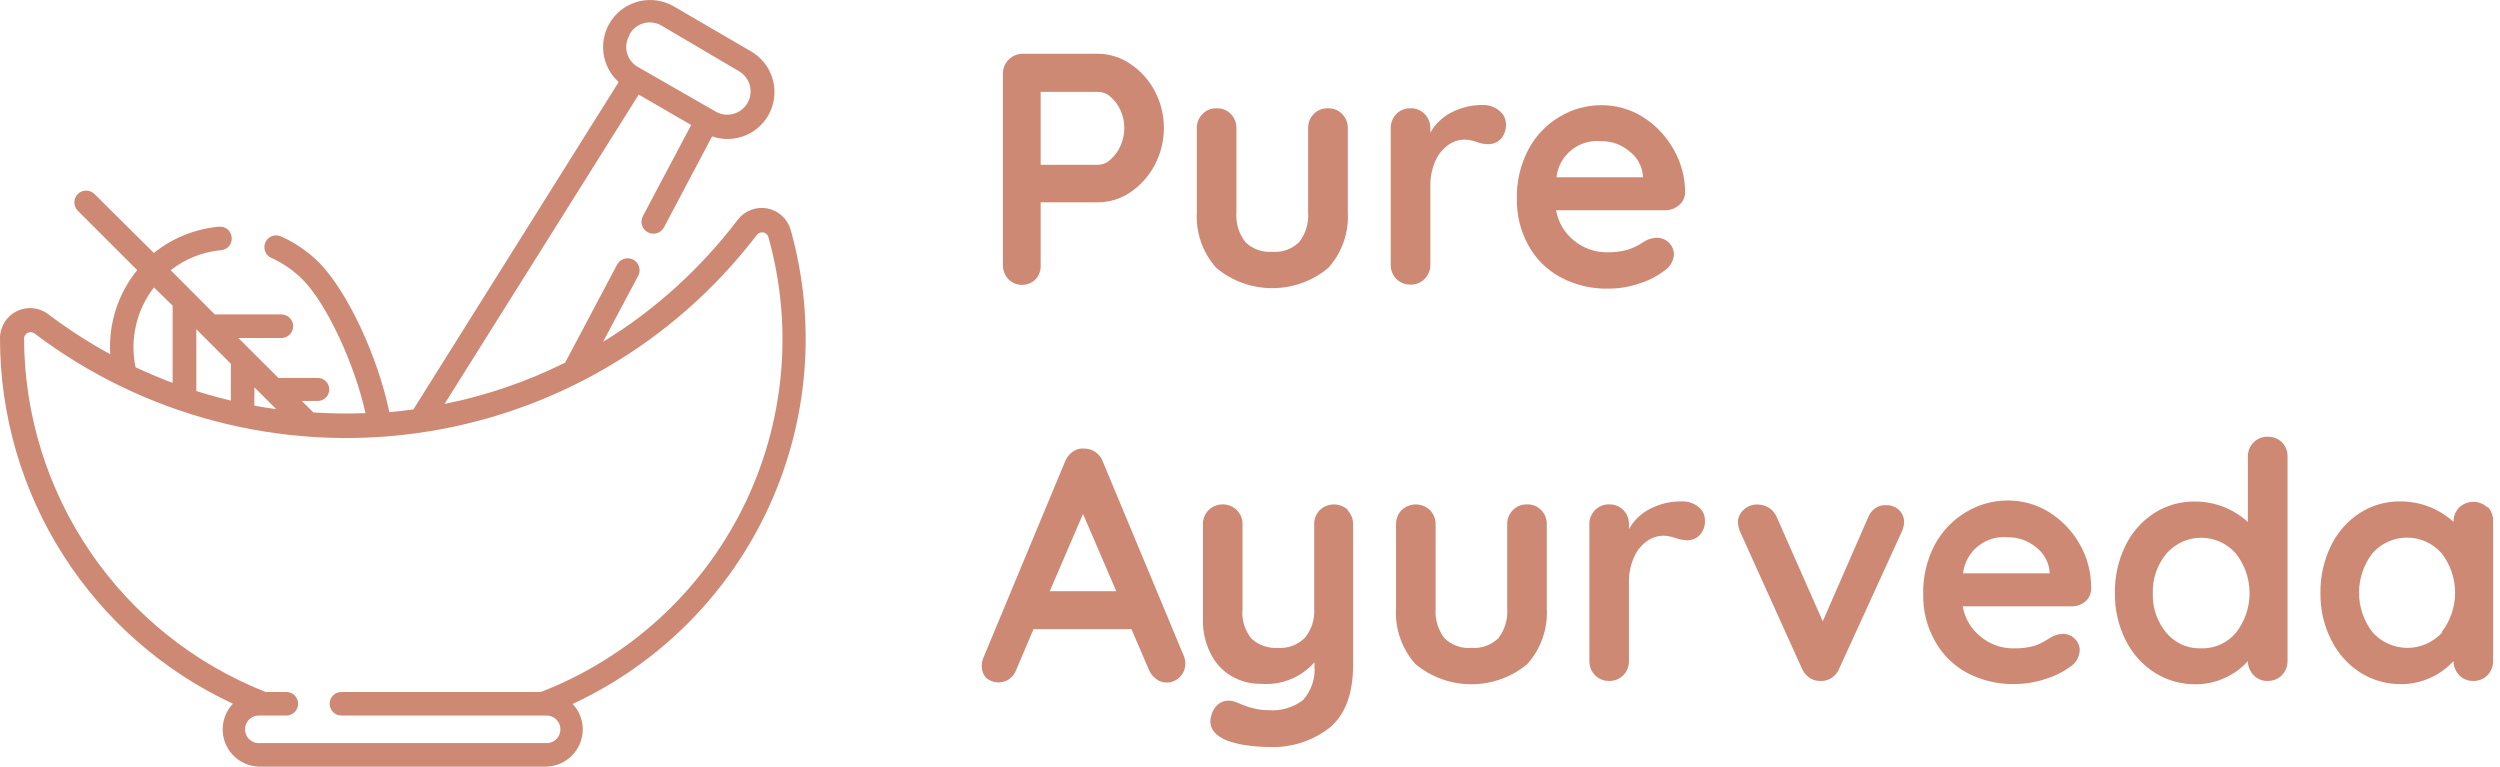<svg width="150" height="46" viewBox="0 0 150 46" fill="none" xmlns="http://www.w3.org/2000/svg">
<path d="M47.443 13.796C47.352 13.473 47.174 13.181 46.927 12.954C46.68 12.726 46.374 12.572 46.045 12.508C45.715 12.444 45.374 12.473 45.06 12.592C44.746 12.711 44.471 12.915 44.267 13.181C42.048 16.105 39.306 18.591 36.181 20.514L38.287 16.558C38.379 16.391 38.4 16.195 38.347 16.013C38.294 15.83 38.171 15.676 38.004 15.584C37.837 15.493 37.641 15.471 37.459 15.524C37.276 15.577 37.122 15.701 37.031 15.867L33.91 21.757C31.617 22.899 29.184 23.733 26.673 24.236L38.322 5.676L41.47 7.499L38.577 12.961C38.532 13.043 38.503 13.134 38.493 13.227C38.483 13.321 38.491 13.416 38.517 13.506C38.543 13.596 38.587 13.681 38.646 13.754C38.705 13.828 38.778 13.889 38.86 13.934C38.943 13.979 39.033 14.008 39.127 14.018C39.221 14.029 39.315 14.021 39.406 13.994C39.496 13.968 39.58 13.924 39.654 13.865C39.727 13.806 39.788 13.734 39.834 13.651L42.727 8.182C43.392 8.414 44.119 8.388 44.766 8.11C45.413 7.831 45.932 7.321 46.221 6.679C46.51 6.038 46.549 5.311 46.329 4.642C46.109 3.973 45.647 3.411 45.033 3.066L40.4 0.366C39.794 0.024 39.084 -0.084 38.404 0.066C37.724 0.215 37.123 0.61 36.717 1.174C36.311 1.739 36.127 2.434 36.201 3.126C36.276 3.818 36.603 4.458 37.12 4.923L24.802 24.567C24.326 24.63 23.842 24.685 23.359 24.726C22.669 21.391 20.853 17.49 19.14 15.75C18.481 15.092 17.706 14.561 16.855 14.183C16.683 14.107 16.489 14.102 16.314 14.169C16.14 14.236 15.999 14.371 15.923 14.542C15.847 14.713 15.842 14.907 15.909 15.082C15.976 15.257 16.11 15.398 16.282 15.474C16.972 15.785 17.601 16.218 18.139 16.751C19.596 18.215 21.267 21.806 21.93 24.788C20.887 24.829 19.843 24.815 18.802 24.747L18.111 24.057H19.064C19.247 24.057 19.423 23.984 19.552 23.854C19.682 23.725 19.755 23.549 19.755 23.366C19.755 23.183 19.682 23.007 19.552 22.878C19.423 22.748 19.247 22.676 19.064 22.676H16.703L14.3 20.28H16.882C17.07 20.28 17.25 20.205 17.383 20.072C17.515 19.94 17.59 19.76 17.59 19.572C17.59 19.384 17.515 19.204 17.383 19.072C17.25 18.939 17.07 18.864 16.882 18.864H12.884L10.24 16.213C11.109 15.53 12.157 15.113 13.257 15.011C13.351 15.005 13.443 14.98 13.527 14.938C13.611 14.895 13.685 14.836 13.745 14.763C13.806 14.691 13.85 14.607 13.877 14.517C13.903 14.426 13.911 14.331 13.899 14.238C13.893 14.144 13.867 14.052 13.823 13.969C13.78 13.885 13.72 13.811 13.647 13.752C13.574 13.692 13.489 13.648 13.398 13.623C13.308 13.597 13.213 13.59 13.119 13.603C11.697 13.735 10.345 14.283 9.232 15.177L5.669 11.642C5.603 11.576 5.525 11.524 5.439 11.488C5.353 11.453 5.261 11.434 5.168 11.434C5.075 11.434 4.983 11.453 4.897 11.488C4.812 11.524 4.734 11.576 4.668 11.642C4.602 11.707 4.55 11.786 4.514 11.871C4.479 11.957 4.46 12.049 4.46 12.142C4.46 12.235 4.479 12.327 4.514 12.413C4.55 12.499 4.602 12.577 4.668 12.643L8.231 16.206C7.078 17.626 6.501 19.428 6.615 21.253C5.319 20.548 4.077 19.747 2.9 18.857C2.632 18.651 2.311 18.525 1.974 18.492C1.638 18.46 1.299 18.523 0.996 18.674C0.694 18.826 0.44 19.059 0.264 19.348C0.088 19.637 -0.004 19.969 0 20.307C-0 24.912 1.315 29.421 3.79 33.304C6.266 37.187 9.8 40.281 13.975 42.223C13.674 42.541 13.472 42.94 13.396 43.371C13.319 43.803 13.371 44.247 13.544 44.649C13.718 45.051 14.005 45.394 14.372 45.634C14.738 45.874 15.167 46.001 15.605 46H32.722C33.316 46 33.886 45.764 34.306 45.345C34.727 44.926 34.964 44.357 34.966 43.763C34.968 43.195 34.751 42.648 34.358 42.237C39.559 39.82 43.731 35.632 46.128 30.422C48.526 25.211 48.991 19.318 47.443 13.796ZM37.776 2.058C37.866 1.895 37.987 1.753 38.133 1.638C38.279 1.523 38.447 1.44 38.626 1.391C38.805 1.343 38.992 1.331 39.176 1.357C39.36 1.382 39.537 1.445 39.696 1.54L44.329 4.267C44.488 4.358 44.629 4.479 44.741 4.624C44.854 4.769 44.937 4.935 44.986 5.112C45.035 5.289 45.048 5.473 45.025 5.656C45.003 5.838 44.944 6.014 44.854 6.173C44.763 6.333 44.642 6.473 44.497 6.586C44.352 6.698 44.186 6.782 44.009 6.83C43.652 6.929 43.27 6.881 42.948 6.698L38.287 4.026C38.125 3.936 37.982 3.815 37.867 3.669C37.753 3.523 37.669 3.355 37.62 3.176C37.572 2.997 37.56 2.81 37.586 2.626C37.611 2.442 37.674 2.265 37.769 2.106L37.776 2.058ZM11.78 23.463V19.755L13.851 21.826V24.036C13.154 23.87 12.463 23.677 11.78 23.463ZM15.267 23.242L16.572 24.547C16.13 24.492 15.695 24.416 15.26 24.34L15.267 23.242ZM9.239 17.248L10.357 18.339V22.973C9.605 22.689 8.866 22.379 8.134 22.034C7.959 21.203 7.968 20.346 8.158 19.519C8.349 18.693 8.718 17.918 9.239 17.248ZM32.453 41.519H20.487C20.299 41.519 20.119 41.593 19.986 41.726C19.854 41.859 19.779 42.039 19.779 42.227C19.779 42.414 19.854 42.594 19.986 42.727C20.119 42.86 20.299 42.934 20.487 42.934H32.722C32.837 42.924 32.952 42.937 33.061 42.974C33.171 43.011 33.271 43.07 33.356 43.147C33.441 43.225 33.509 43.319 33.556 43.425C33.602 43.53 33.626 43.644 33.626 43.759C33.626 43.875 33.602 43.989 33.556 44.094C33.509 44.199 33.441 44.294 33.356 44.371C33.271 44.449 33.171 44.508 33.061 44.545C32.952 44.581 32.837 44.595 32.722 44.584H15.605C15.49 44.595 15.375 44.581 15.265 44.545C15.156 44.508 15.056 44.449 14.971 44.371C14.886 44.294 14.818 44.199 14.771 44.094C14.725 43.989 14.701 43.875 14.701 43.759C14.701 43.644 14.725 43.53 14.771 43.425C14.818 43.319 14.886 43.225 14.971 43.147C15.056 43.07 15.156 43.011 15.265 42.974C15.375 42.937 15.49 42.924 15.605 42.934H17.179C17.367 42.934 17.547 42.86 17.68 42.727C17.812 42.594 17.887 42.414 17.887 42.227C17.887 42.039 17.812 41.859 17.68 41.726C17.547 41.593 17.367 41.519 17.179 41.519H15.943C11.677 39.84 8.014 36.919 5.428 33.133C2.843 29.347 1.454 24.871 1.443 20.287C1.45 20.217 1.475 20.151 1.516 20.094C1.557 20.037 1.613 19.993 1.677 19.965C1.741 19.936 1.811 19.926 1.88 19.934C1.95 19.942 2.016 19.968 2.072 20.01C8.611 24.953 16.842 27.105 24.963 25.996C33.085 24.887 40.438 20.608 45.413 14.093C45.457 14.035 45.517 13.991 45.585 13.965C45.653 13.939 45.727 13.932 45.798 13.946C45.87 13.96 45.937 13.993 45.99 14.042C46.044 14.091 46.083 14.154 46.103 14.224C47.63 19.657 47.077 25.463 44.553 30.509C42.029 35.556 37.715 39.481 32.453 41.519Z" fill="#CD8973"/>
<path d="M67.819 3.833C68.433 4.245 68.936 4.802 69.283 5.456C69.645 6.14 69.835 6.904 69.835 7.679C69.835 8.454 69.645 9.217 69.283 9.902C68.936 10.559 68.433 11.121 67.819 11.539C67.251 11.926 66.58 12.135 65.892 12.139H62.44V15.868C62.452 16.028 62.432 16.188 62.381 16.34C62.33 16.492 62.249 16.632 62.143 16.752C62.035 16.86 61.907 16.946 61.766 17.004C61.625 17.063 61.474 17.093 61.321 17.093C61.169 17.093 61.018 17.063 60.877 17.004C60.736 16.946 60.608 16.86 60.5 16.752C60.279 16.512 60.163 16.194 60.175 15.868V4.434C60.172 4.274 60.202 4.116 60.261 3.968C60.321 3.82 60.41 3.686 60.523 3.573C60.636 3.46 60.77 3.371 60.918 3.312C61.066 3.252 61.224 3.222 61.384 3.225H65.892C66.581 3.231 67.252 3.443 67.819 3.833ZM66.638 9.564C66.894 9.337 67.097 9.057 67.232 8.742C67.382 8.409 67.46 8.048 67.46 7.682C67.46 7.317 67.382 6.956 67.232 6.622C67.097 6.312 66.894 6.036 66.638 5.815C66.435 5.626 66.17 5.518 65.892 5.511H62.44V9.888H65.892C66.173 9.878 66.439 9.762 66.638 9.564Z" fill="#CD8973"/>
<path d="M80.531 6.843C80.643 6.956 80.731 7.091 80.789 7.24C80.847 7.388 80.874 7.547 80.869 7.706V12.733C80.905 13.341 80.819 13.951 80.616 14.526C80.413 15.101 80.098 15.63 79.688 16.081C78.746 16.863 77.56 17.29 76.336 17.29C75.112 17.29 73.926 16.863 72.984 16.081C72.577 15.629 72.263 15.099 72.062 14.524C71.86 13.95 71.775 13.341 71.81 12.733V7.706C71.805 7.547 71.832 7.388 71.89 7.24C71.948 7.091 72.036 6.956 72.148 6.843C72.257 6.728 72.389 6.638 72.536 6.579C72.682 6.519 72.84 6.492 72.998 6.498C73.156 6.492 73.315 6.52 73.462 6.579C73.61 6.639 73.743 6.728 73.854 6.843C73.964 6.958 74.049 7.093 74.106 7.241C74.163 7.389 74.19 7.547 74.185 7.706V12.733C74.133 13.377 74.326 14.018 74.724 14.528C74.934 14.733 75.186 14.89 75.462 14.99C75.739 15.09 76.033 15.13 76.326 15.108C76.622 15.133 76.92 15.095 77.2 14.995C77.48 14.895 77.735 14.735 77.948 14.528C78.346 14.018 78.538 13.377 78.487 12.733V7.706C78.482 7.547 78.509 7.389 78.566 7.241C78.623 7.093 78.709 6.958 78.818 6.843C78.929 6.728 79.062 6.639 79.21 6.579C79.357 6.52 79.516 6.492 79.674 6.498C79.834 6.491 79.992 6.518 80.14 6.577C80.288 6.637 80.421 6.727 80.531 6.843Z" fill="#CD8973"/>
<path d="M89.949 6.636C90.072 6.728 90.173 6.846 90.244 6.982C90.314 7.119 90.353 7.27 90.356 7.423C90.368 7.591 90.346 7.759 90.292 7.918C90.237 8.077 90.151 8.223 90.038 8.348C89.838 8.545 89.567 8.654 89.286 8.652C89.049 8.649 88.815 8.603 88.595 8.514L88.333 8.438C88.187 8.396 88.036 8.375 87.884 8.376C87.53 8.378 87.186 8.489 86.897 8.694C86.558 8.939 86.291 9.271 86.124 9.653C85.911 10.136 85.807 10.659 85.82 11.186V15.868C85.825 16.027 85.797 16.186 85.739 16.334C85.681 16.483 85.593 16.617 85.481 16.731C85.372 16.844 85.239 16.934 85.093 16.993C84.947 17.053 84.79 17.081 84.632 17.076C84.473 17.08 84.315 17.052 84.168 16.992C84.021 16.933 83.887 16.844 83.776 16.731C83.666 16.616 83.58 16.481 83.523 16.333C83.466 16.184 83.439 16.026 83.444 15.868V7.706C83.439 7.548 83.466 7.39 83.523 7.241C83.58 7.093 83.666 6.958 83.776 6.843C83.886 6.729 84.02 6.639 84.167 6.579C84.315 6.52 84.473 6.492 84.632 6.498C84.79 6.492 84.948 6.519 85.094 6.579C85.24 6.638 85.373 6.729 85.481 6.843C85.593 6.957 85.681 7.092 85.739 7.24C85.797 7.388 85.825 7.547 85.82 7.706V7.962C86.119 7.426 86.574 6.995 87.125 6.726C87.69 6.442 88.315 6.295 88.948 6.298C89.311 6.286 89.667 6.406 89.949 6.636Z" fill="#CD8973"/>
<path d="M100.734 12.318C100.501 12.515 100.204 12.62 99.899 12.615H93.367C93.49 13.338 93.876 13.989 94.451 14.445C94.995 14.889 95.675 15.133 96.377 15.136C96.803 15.149 97.229 15.101 97.641 14.991C97.893 14.911 98.136 14.804 98.366 14.673L98.732 14.445C98.944 14.331 99.181 14.27 99.422 14.265C99.688 14.265 99.943 14.37 100.133 14.555C100.322 14.741 100.432 14.994 100.437 15.26C100.426 15.454 100.37 15.642 100.273 15.81C100.176 15.978 100.04 16.12 99.878 16.226C99.433 16.57 98.93 16.832 98.393 17C97.79 17.21 97.155 17.317 96.515 17.317C95.505 17.343 94.505 17.105 93.615 16.627C92.808 16.188 92.144 15.527 91.703 14.721C91.238 13.876 91 12.924 91.012 11.959C90.983 10.92 91.221 9.891 91.703 8.97C92.135 8.153 92.785 7.472 93.581 7.002C94.335 6.548 95.2 6.309 96.08 6.311C96.951 6.305 97.805 6.544 98.545 7.002C99.325 7.486 99.969 8.161 100.416 8.963C100.875 9.758 101.113 10.661 101.107 11.579C101.099 11.722 101.062 11.861 100.998 11.988C100.934 12.115 100.844 12.228 100.734 12.318ZM93.387 10.634H98.573V10.495C98.541 10.215 98.452 9.945 98.312 9.7C98.172 9.456 97.984 9.242 97.758 9.073C97.295 8.682 96.707 8.468 96.101 8.472C95.455 8.401 94.806 8.588 94.298 8.993C93.789 9.398 93.462 9.988 93.387 10.634Z" fill="#CD8973"/>
<path d="M71.119 39.785C71.124 39.942 71.096 40.097 71.038 40.242C70.98 40.387 70.892 40.518 70.781 40.628C70.681 40.731 70.56 40.813 70.427 40.869C70.294 40.925 70.152 40.953 70.008 40.952C69.775 40.957 69.549 40.881 69.365 40.738C69.164 40.585 69.009 40.38 68.917 40.145L67.888 37.749H62.012L60.983 40.165C60.904 40.398 60.754 40.601 60.555 40.745C60.349 40.887 60.102 40.957 59.853 40.944C59.603 40.932 59.365 40.838 59.174 40.676C59.081 40.575 59.01 40.456 58.964 40.327C58.918 40.198 58.898 40.061 58.905 39.924C58.906 39.797 58.927 39.671 58.967 39.551L63.897 27.709C63.987 27.459 64.154 27.244 64.373 27.095C64.575 26.954 64.82 26.89 65.064 26.915C65.309 26.916 65.547 26.993 65.746 27.135C65.945 27.277 66.095 27.478 66.175 27.709L71.009 39.309C71.076 39.459 71.113 39.621 71.119 39.785ZM62.986 35.47H66.976L64.981 30.837L62.986 35.47Z" fill="#CD8973"/>
<path d="M80.848 30.609C80.959 30.723 81.045 30.856 81.103 31.003C81.161 31.15 81.19 31.307 81.187 31.465V39.882C81.187 41.599 80.726 42.851 79.806 43.639C78.756 44.467 77.441 44.887 76.105 44.819C75.642 44.816 75.181 44.779 74.724 44.709C74.335 44.654 73.953 44.556 73.584 44.419C72.942 44.143 72.618 43.763 72.618 43.273C72.621 43.165 72.64 43.058 72.673 42.955C72.729 42.686 72.872 42.443 73.08 42.264C73.257 42.118 73.479 42.038 73.709 42.037C73.836 42.036 73.962 42.057 74.082 42.099L74.565 42.292C74.802 42.39 75.046 42.466 75.297 42.52C75.562 42.582 75.833 42.612 76.105 42.61C76.846 42.672 77.584 42.458 78.176 42.009C78.428 41.73 78.619 41.402 78.738 41.046C78.857 40.689 78.901 40.312 78.867 39.938V39.737C78.471 40.188 77.974 40.539 77.418 40.764C76.862 40.988 76.26 41.079 75.663 41.029C75.021 41.041 74.389 40.871 73.84 40.538C73.303 40.21 72.875 39.729 72.611 39.157C72.312 38.545 72.163 37.871 72.176 37.19V31.465C72.171 31.307 72.199 31.15 72.257 31.003C72.315 30.855 72.403 30.721 72.514 30.609C72.741 30.387 73.046 30.263 73.363 30.263C73.681 30.263 73.986 30.387 74.213 30.609C74.324 30.721 74.412 30.855 74.47 31.003C74.528 31.15 74.556 31.307 74.551 31.465V36.54C74.489 37.185 74.685 37.828 75.097 38.329C75.312 38.522 75.565 38.67 75.839 38.763C76.113 38.857 76.403 38.895 76.692 38.874C76.985 38.893 77.279 38.849 77.554 38.745C77.829 38.642 78.079 38.481 78.287 38.273C78.689 37.789 78.892 37.169 78.853 36.54V31.465C78.848 31.308 78.876 31.151 78.932 31.004C78.989 30.857 79.075 30.723 79.184 30.609C79.413 30.389 79.719 30.265 80.037 30.265C80.355 30.265 80.661 30.389 80.89 30.609H80.848Z" fill="#CD8973"/>
<path d="M92.476 30.609C92.585 30.723 92.671 30.857 92.728 31.004C92.785 31.151 92.812 31.308 92.807 31.465V36.499C92.842 37.107 92.756 37.716 92.554 38.29C92.353 38.865 92.04 39.394 91.634 39.848C90.691 40.629 89.505 41.056 88.281 41.056C87.057 41.056 85.872 40.629 84.929 39.848C84.523 39.394 84.212 38.864 84.011 38.29C83.811 37.715 83.726 37.106 83.762 36.499V31.465C83.758 31.308 83.785 31.151 83.842 31.004C83.899 30.857 83.984 30.723 84.094 30.609C84.323 30.389 84.628 30.265 84.946 30.265C85.264 30.265 85.57 30.389 85.799 30.609C85.909 30.722 85.996 30.856 86.054 31.003C86.112 31.15 86.14 31.307 86.137 31.465V36.499C86.087 37.142 86.276 37.782 86.669 38.294C86.88 38.5 87.133 38.658 87.411 38.758C87.688 38.858 87.984 38.898 88.278 38.874C88.574 38.897 88.871 38.858 89.151 38.758C89.431 38.658 89.686 38.5 89.9 38.294C90.293 37.782 90.482 37.142 90.432 36.499V31.465C90.427 31.307 90.455 31.15 90.513 31.003C90.571 30.855 90.659 30.721 90.77 30.609C90.88 30.495 91.012 30.405 91.158 30.346C91.305 30.286 91.462 30.258 91.62 30.264C91.779 30.258 91.937 30.286 92.085 30.345C92.232 30.405 92.365 30.495 92.476 30.609Z" fill="#CD8973"/>
<path d="M101.887 30.402C102.012 30.492 102.115 30.61 102.186 30.747C102.256 30.884 102.294 31.035 102.294 31.189C102.308 31.357 102.287 31.526 102.232 31.685C102.178 31.844 102.091 31.991 101.977 32.114C101.878 32.212 101.76 32.289 101.631 32.342C101.502 32.394 101.364 32.42 101.224 32.418C100.988 32.413 100.754 32.366 100.534 32.28L100.265 32.204C100.121 32.162 99.972 32.141 99.823 32.142C99.466 32.144 99.12 32.255 98.828 32.46C98.484 32.7 98.213 33.033 98.048 33.419C97.83 33.9 97.724 34.425 97.737 34.952V39.648C97.742 39.806 97.715 39.964 97.658 40.112C97.601 40.261 97.515 40.396 97.406 40.511C97.294 40.624 97.161 40.713 97.014 40.772C96.866 40.832 96.709 40.86 96.55 40.856C96.392 40.86 96.235 40.831 96.089 40.772C95.943 40.713 95.811 40.624 95.7 40.511C95.589 40.397 95.501 40.262 95.443 40.114C95.385 39.965 95.357 39.807 95.362 39.648V31.465C95.358 31.307 95.385 31.15 95.443 31.003C95.501 30.855 95.589 30.722 95.7 30.609C95.81 30.495 95.942 30.405 96.088 30.346C96.234 30.286 96.392 30.258 96.55 30.264C96.709 30.258 96.867 30.286 97.015 30.345C97.162 30.405 97.296 30.495 97.406 30.609C97.515 30.723 97.601 30.857 97.658 31.004C97.715 31.151 97.742 31.308 97.737 31.465V31.749C98.037 31.209 98.495 30.776 99.049 30.506C99.615 30.224 100.24 30.079 100.872 30.084C101.238 30.061 101.6 30.174 101.887 30.402Z" fill="#CD8973"/>
<path d="M113.929 30.588C114.033 30.685 114.116 30.803 114.17 30.934C114.225 31.065 114.251 31.206 114.247 31.348C114.234 31.554 114.18 31.756 114.088 31.942L110.359 40.103C110.276 40.315 110.135 40.499 109.952 40.635C109.777 40.769 109.565 40.846 109.344 40.856H109.165C108.941 40.855 108.723 40.782 108.544 40.649C108.349 40.502 108.196 40.307 108.102 40.082L104.414 31.921C104.325 31.721 104.278 31.505 104.276 31.286C104.283 31.154 104.316 31.024 104.374 30.905C104.432 30.787 104.514 30.681 104.615 30.595C104.723 30.487 104.853 30.403 104.995 30.347C105.138 30.291 105.29 30.265 105.443 30.271C105.687 30.27 105.926 30.337 106.134 30.464C106.344 30.598 106.508 30.793 106.603 31.023L109.365 37.279L112.079 31.065C112.166 30.836 112.317 30.637 112.514 30.492C112.693 30.365 112.909 30.302 113.128 30.312C113.273 30.302 113.419 30.322 113.557 30.369C113.694 30.417 113.821 30.491 113.929 30.588Z" fill="#CD8973"/>
<path d="M125.129 36.084C124.897 36.279 124.603 36.384 124.3 36.381H117.761C117.888 37.105 118.276 37.756 118.852 38.211C119.394 38.655 120.072 38.899 120.772 38.902C121.2 38.916 121.628 38.867 122.042 38.757C122.284 38.676 122.515 38.57 122.733 38.439L123.106 38.211C123.318 38.098 123.555 38.036 123.796 38.032C123.925 38.032 124.053 38.058 124.172 38.109C124.291 38.16 124.398 38.235 124.487 38.328C124.581 38.417 124.656 38.524 124.707 38.643C124.758 38.762 124.784 38.89 124.784 39.019C124.776 39.214 124.721 39.403 124.625 39.573C124.529 39.742 124.394 39.886 124.231 39.993C123.791 40.317 123.298 40.565 122.774 40.724C122.167 40.931 121.531 41.039 120.889 41.042C119.879 41.066 118.88 40.828 117.989 40.352C117.184 39.91 116.522 39.246 116.084 38.439C115.614 37.595 115.375 36.642 115.393 35.677C115.364 34.638 115.601 33.608 116.084 32.687C116.521 31.872 117.173 31.191 117.969 30.719C118.721 30.267 119.583 30.028 120.461 30.029C121.331 30.022 122.186 30.262 122.926 30.719C123.695 31.193 124.331 31.854 124.777 32.639C125.235 33.434 125.473 34.338 125.467 35.256C125.478 35.411 125.453 35.566 125.394 35.709C125.336 35.853 125.245 35.981 125.129 36.084ZM117.782 34.4H122.975V34.262C122.944 33.98 122.855 33.708 122.715 33.463C122.575 33.217 122.386 33.002 122.16 32.832C121.692 32.445 121.103 32.235 120.496 32.239C119.85 32.167 119.201 32.354 118.693 32.759C118.184 33.164 117.857 33.754 117.782 34.4Z" fill="#CD8973"/>
<path d="M136.915 26.535C137.027 26.65 137.114 26.787 137.172 26.936C137.23 27.085 137.258 27.245 137.253 27.405V39.648C137.257 39.807 137.228 39.965 137.17 40.113C137.112 40.261 137.026 40.396 136.915 40.511C136.805 40.623 136.672 40.712 136.526 40.771C136.38 40.831 136.223 40.859 136.066 40.856C135.909 40.862 135.754 40.836 135.608 40.777C135.463 40.719 135.332 40.63 135.223 40.517C135 40.291 134.874 39.986 134.871 39.668C134.5 40.084 134.046 40.417 133.539 40.649C132.985 40.917 132.379 41.056 131.764 41.056C130.891 41.07 130.032 40.83 129.292 40.366C128.54 39.887 127.933 39.211 127.538 38.411C127.099 37.533 126.879 36.562 126.896 35.581C126.878 34.598 127.094 33.626 127.525 32.743C127.911 31.942 128.511 31.264 129.258 30.782C129.983 30.32 130.828 30.08 131.688 30.091C132.866 30.088 134.002 30.526 134.871 31.32V27.405C134.868 27.247 134.897 27.09 134.955 26.943C135.013 26.796 135.099 26.662 135.21 26.549C135.32 26.435 135.453 26.345 135.601 26.285C135.748 26.226 135.907 26.198 136.066 26.204C136.222 26.2 136.378 26.227 136.524 26.284C136.67 26.341 136.803 26.426 136.915 26.535ZM134.16 37.963C134.688 37.285 134.975 36.45 134.975 35.591C134.975 34.732 134.688 33.897 134.16 33.219C133.901 32.919 133.58 32.679 133.22 32.514C132.859 32.35 132.468 32.264 132.071 32.264C131.675 32.264 131.284 32.35 130.923 32.514C130.563 32.679 130.242 32.919 129.983 33.219C129.43 33.885 129.14 34.73 129.168 35.594C129.137 36.456 129.425 37.3 129.976 37.963C130.228 38.266 130.545 38.508 130.904 38.67C131.262 38.833 131.653 38.912 132.047 38.902C132.448 38.916 132.846 38.839 133.212 38.676C133.578 38.513 133.902 38.269 134.16 37.963Z" fill="#CD8973"/>
<path d="M149.254 30.402C149.366 30.517 149.453 30.653 149.51 30.803C149.567 30.952 149.593 31.112 149.586 31.272V39.648C149.59 39.806 149.563 39.964 149.506 40.112C149.449 40.26 149.364 40.396 149.254 40.511C149.143 40.624 149.009 40.713 148.862 40.772C148.715 40.831 148.557 40.86 148.398 40.856C148.242 40.861 148.086 40.834 147.941 40.775C147.796 40.717 147.665 40.629 147.556 40.517C147.337 40.288 147.214 39.985 147.21 39.668C146.814 40.098 146.334 40.443 145.8 40.68C145.265 40.918 144.688 41.043 144.103 41.049C143.227 41.063 142.366 40.824 141.624 40.359C140.875 39.878 140.272 39.203 139.877 38.405C139.433 37.528 139.21 36.556 139.228 35.574C139.213 34.591 139.43 33.618 139.864 32.736C140.25 31.935 140.85 31.257 141.597 30.775C142.32 30.313 143.162 30.073 144.02 30.084C145.2 30.079 146.339 30.518 147.21 31.313C147.207 31.154 147.235 30.996 147.293 30.848C147.351 30.7 147.438 30.565 147.549 30.45C147.778 30.231 148.084 30.109 148.401 30.109C148.719 30.109 149.024 30.231 149.254 30.45V30.402ZM146.492 37.935C147.02 37.257 147.307 36.422 147.307 35.563C147.307 34.704 147.02 33.869 146.492 33.191C146.233 32.898 145.914 32.662 145.557 32.501C145.2 32.34 144.813 32.256 144.421 32.256C144.029 32.256 143.642 32.34 143.284 32.501C142.927 32.662 142.609 32.898 142.349 33.191C141.826 33.871 141.542 34.705 141.542 35.563C141.542 36.421 141.826 37.255 142.349 37.935C142.613 38.23 142.936 38.466 143.297 38.628C143.658 38.789 144.049 38.873 144.445 38.873C144.841 38.873 145.232 38.789 145.593 38.628C145.954 38.466 146.277 38.23 146.541 37.935H146.492Z" fill="#CD8973"/>
</svg>
